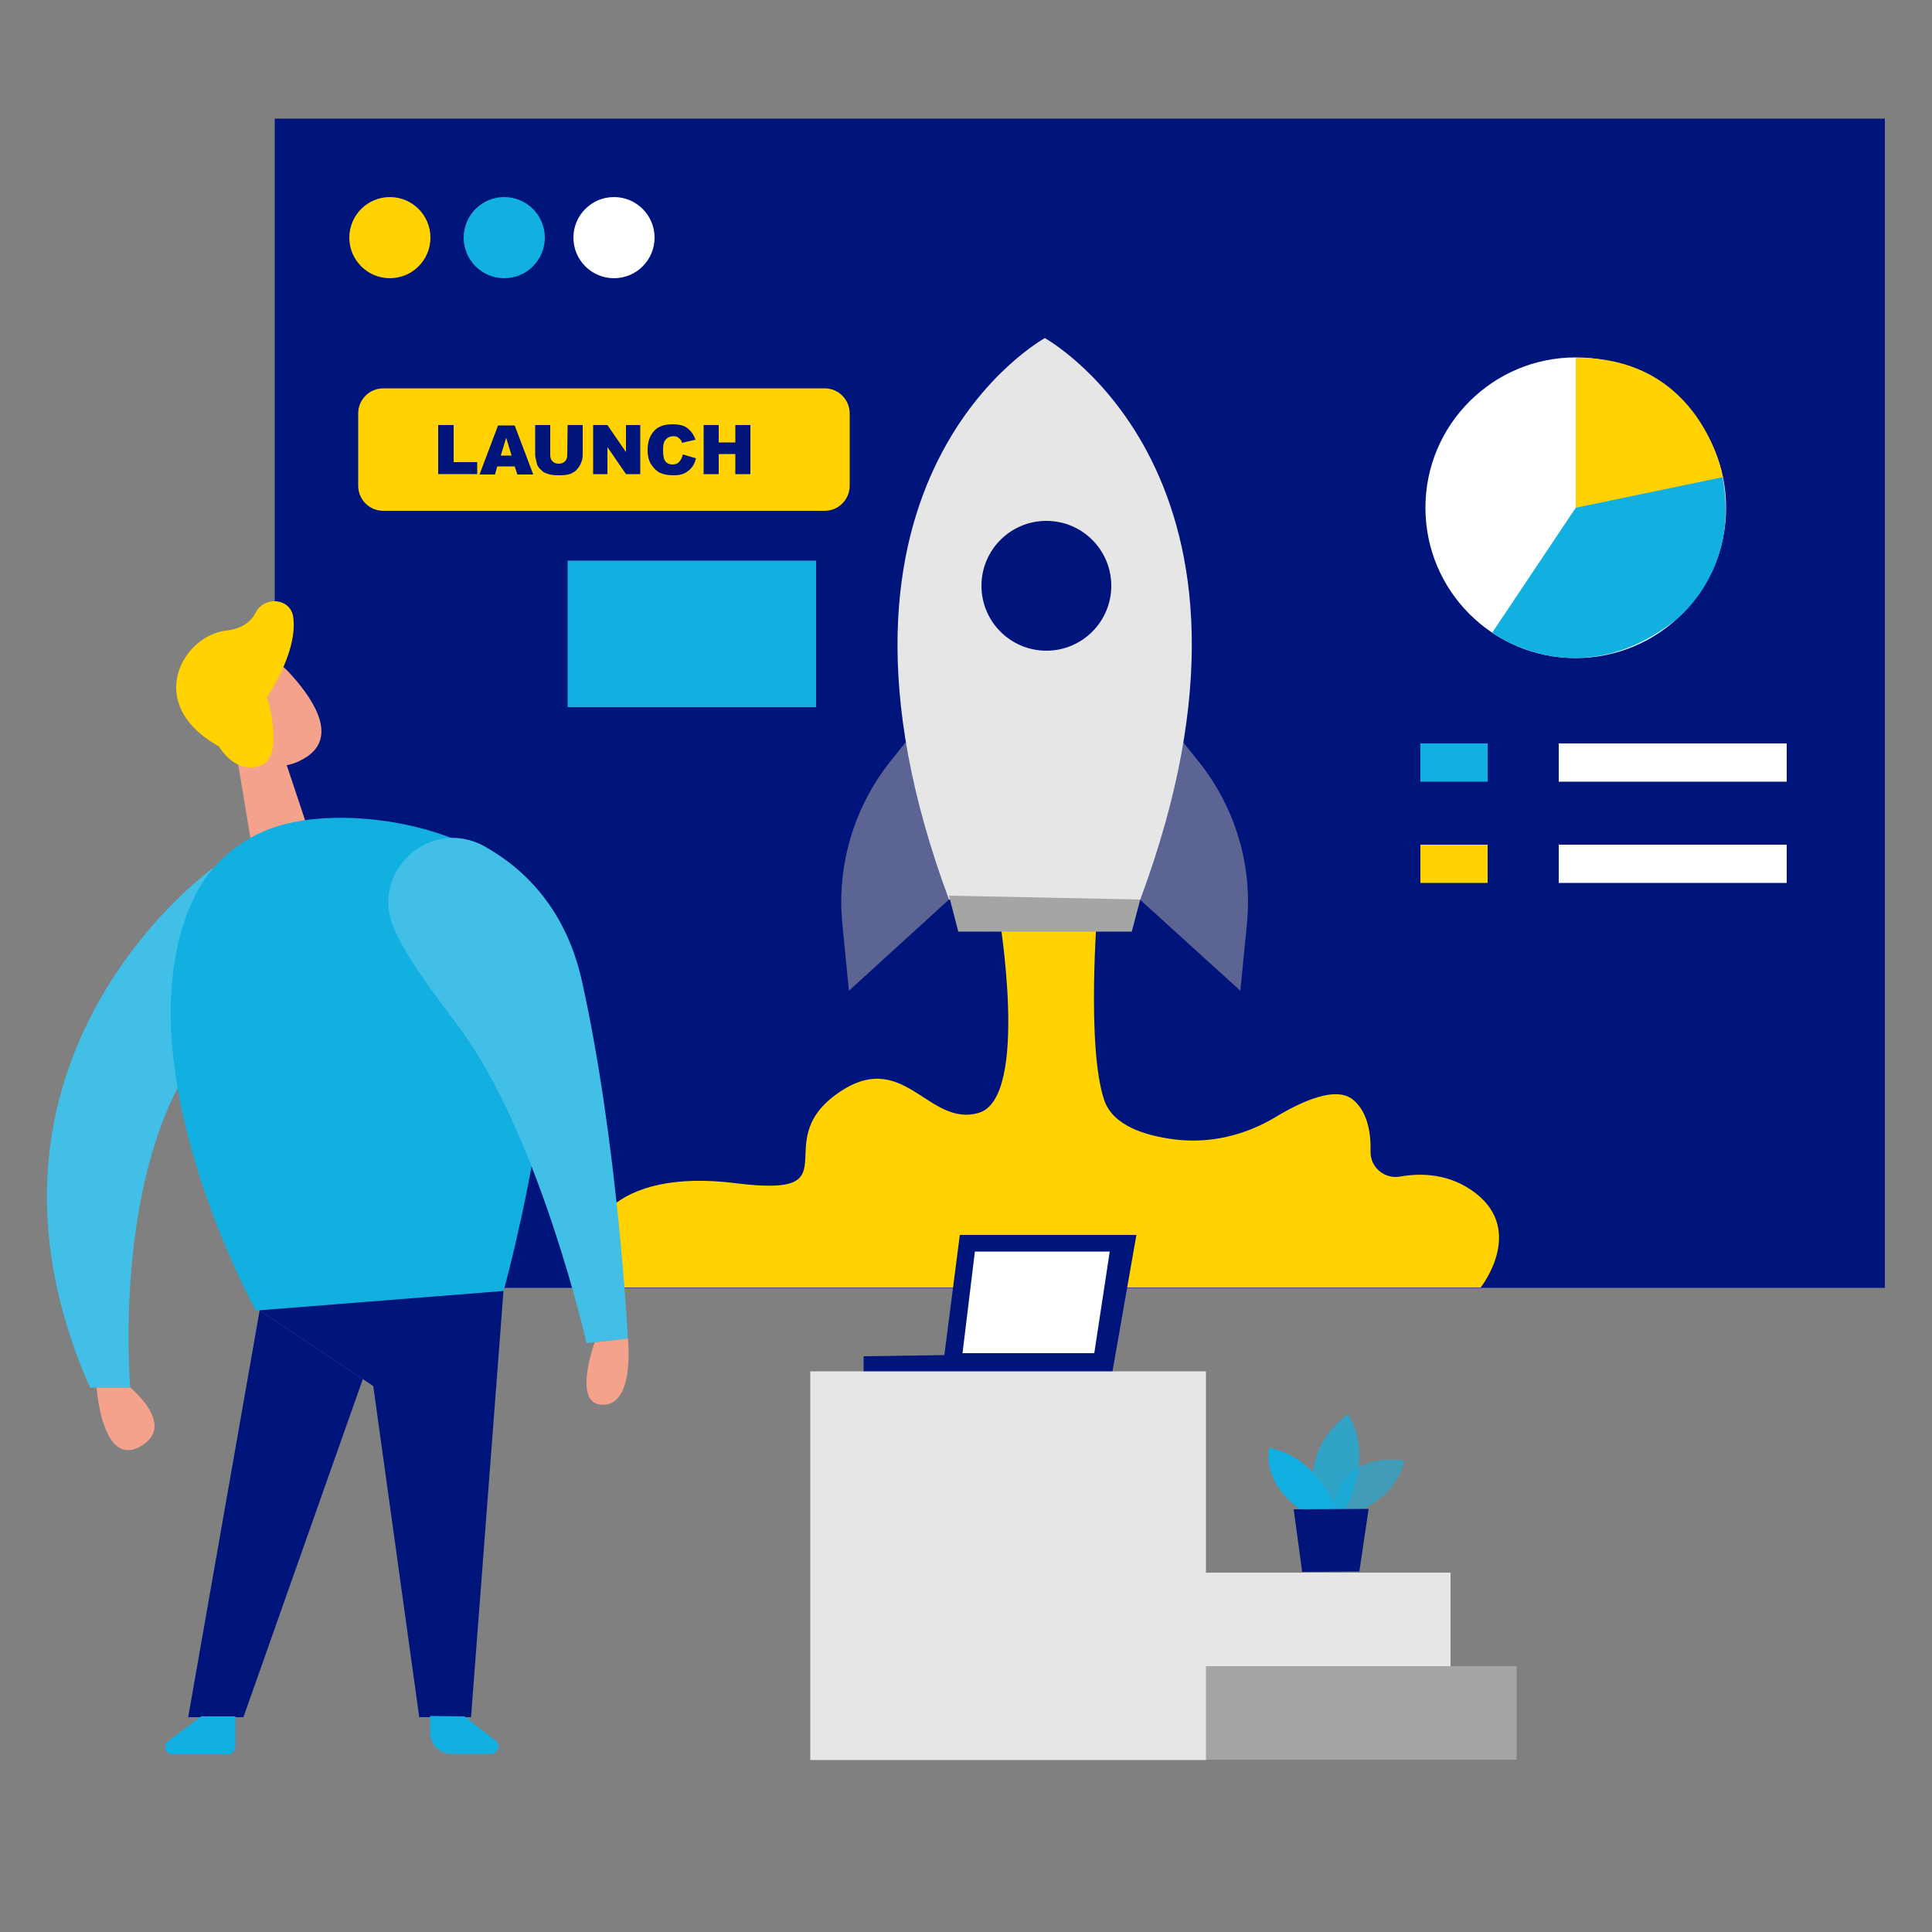 <?xml version="1.0" encoding="utf-8"?>
<!-- Generator: Adobe Illustrator 27.9.6, SVG Export Plug-In . SVG Version: 9.03 Build 54986)  -->
<svg version="1.1" id="_0529_campaign_launch" transform="scale(1)"
	 xmlns="http://www.w3.org/2000/svg" xmlns:xlink="http://www.w3.org/1999/xlink" x="0px" y="0px" viewBox="0 0 500 500"
	 style="enable-background:new 0 0 500 500;" xml:space="preserve">
<rect x="0" y="0" width="500" height="500" fill="#808080" stroke="none"/>
<style type="text/css">
	.st0{fill:#00157C;}
	.st1{opacity:0.55;}
	.st2{fill:#A5A5A5;}
	.st3{fill:#FFD200;}
	.st4{fill:#E6E6E6;}
	.st5{fill:#12AFE1;}
	.st6{fill:#FFFFFF;}
	.st7{opacity:3.000000e-02;}
	.st8{fill:none;}
	.st9{opacity:0.2;}
	.st10{fill:#F4A28C;}
	.st11{opacity:8.000000e-02;}
	.st12{opacity:0.58;}
	.st13{opacity:0.73;}
</style>
<rect x="71.1" y="30.7" class="st0" width="416.7" height="302.6"/>
<g class="st1">
	<path class="st2" d="M239.2,186.1l-8.9,11.1C221,209,216.5,224,218,239.1l1.7,17.3l25.9-23.6L239.2,186.1L239.2,186.1z"/>
</g>
<g class="st1">
	<path class="st2" d="M301.4,186.1l8.9,11.1c9.4,11.8,13.9,26.8,12.4,41.9l-1.7,17.3L295,232.8L301.4,186.1L301.4,186.1z"/>
</g>
<g>
	<path class="st3" d="M258.5,236.5c0,0,8.1,47.6-5.2,51.5c-13.3,3.9-19.5-17.5-37-4.7s4.9,26.8-26,22.9s-43,11.4-35.7,27h228.6
		c0,0,11.5-14.5-1.3-24.4c-6.6-5.1-14-5.3-19.6-4.3c-4,0.7-7.7-2.4-7.6-6.5c0.1-4.7-0.7-10-4.3-13.2c-4.4-4-13.5,0.2-20.3,4.3
		c-7.8,4.7-16.9,6.9-26,5.8c-7.9-1-16-3.6-18.3-10.1c-4.7-13.8-1.8-49.3-1.8-49.3L258.5,236.5L258.5,236.5z"/>
</g>
<path class="st4" d="M270.4,87.5c0,0-65.5,35.9-24.8,145.3h49.5C335.8,123.4,270.4,87.5,270.4,87.5L270.4,87.5z"/>
<polygon class="st2" points="295.1,232.8 292.9,241.1 248,241.1 245.6,231.8 "/>
<circle class="st0" cx="270.8" cy="151.6" r="16.8"/>
<circle class="st3" cx="100.9" cy="61.5" r="10.5"/>
<circle class="st5" cx="130.5" cy="61.5" r="10.5"/>
<circle class="st6" cx="158.9" cy="61.5" r="10.5"/>
<rect x="403.4" y="192.4" class="st6" width="59" height="9.9"/>
<rect x="403.4" y="218.6" class="st6" width="59" height="9.9"/>
<rect x="367.6" y="192.4" class="st5" width="17.4" height="9.9"/>
<rect x="367.6" y="218.6" class="st3" width="17.4" height="9.9"/>
<circle class="st6" cx="407.8" cy="131.4" r="38.9"/>
<path class="st3" d="M407.8,92.6v38.9l38.1-7.9C445.9,123.5,440.6,92.3,407.8,92.6z"/>
<path class="st5" d="M407.8,131.4l-21.6,32.3c0,0,21.8,16.6,47-2.9c0,0,17.3-12.5,12.6-37.3L407.8,131.4L407.8,131.4z"/>
<path class="st3" d="M99.2,100.5h114.2c3.6,0,6.5,2.9,6.5,6.5v18.7c0,3.6-2.9,6.5-6.5,6.5H99.2c-3.6,0-6.5-2.9-6.5-6.5V107
	C92.7,103.4,95.6,100.5,99.2,100.5z"/>
<path class="st0" d="M113.5,110h3.9v9.6h6.1v3.1h-10.1V110L113.5,110z"/>
<path class="st0" d="M133.2,120.7h-4.5l-0.6,2.1h-4l4.8-12.7h4.3l4.8,12.7h-4.1L133.2,120.7L133.2,120.7z M132.4,117.9l-1.4-4.6
	l-1.4,4.6H132.4z"/>
<path class="st0" d="M146.9,110h3.9v7.6c0,0.8-0.1,1.5-0.4,2.1c-0.2,0.7-0.6,1.2-1.1,1.8s-1,0.8-1.6,1.1c-0.8,0.3-1.7,0.4-2.8,0.4
	c-0.6,0-1.3,0-2-0.1s-1.3-0.3-1.8-0.5s-0.9-0.6-1.4-1.1s-0.7-1-0.8-1.5c-0.2-0.8-0.4-1.5-0.4-2.2V110h3.9v7.8c0,0.7,0.2,1.2,0.6,1.6
	s0.9,0.6,1.6,0.6s1.2-0.2,1.6-0.6s0.6-0.9,0.6-1.6L146.9,110L146.9,110z"/>
<path class="st0" d="M153.5,110h3.7l4.8,7v-7h3.7v12.7h-3.7l-4.8-7v7h-3.7L153.5,110L153.5,110z"/>
<path class="st0" d="M176.7,117.6l3.4,1c-0.2,1-0.6,1.8-1.1,2.4s-1.1,1.1-1.9,1.5s-1.7,0.5-2.8,0.5c-1.4,0-2.5-0.2-3.4-0.6
	s-1.6-1.1-2.3-2.1s-1-2.3-1-3.9c0-2.1,0.6-3.7,1.7-4.9s2.7-1.7,4.8-1.7c1.6,0,2.9,0.3,3.8,1s1.6,1.6,2.1,3l-3.5,0.8
	c-0.1-0.4-0.2-0.7-0.4-0.8c-0.2-0.3-0.5-0.5-0.8-0.7s-0.7-0.2-1.1-0.2c-0.9,0-1.6,0.4-2.1,1.1c-0.4,0.5-0.5,1.4-0.5,2.5
	c0,1.4,0.2,2.4,0.6,2.9s1,0.8,1.8,0.8s1.3-0.2,1.7-0.6S176.6,118.4,176.7,117.6L176.7,117.6z"/>
<path class="st0" d="M182.1,110h3.9v4.5h4.3V110h3.9v12.7h-3.9v-5.2H186v5.2h-3.9C182.1,122.8,182.1,110,182.1,110z"/>
<rect x="146.9" y="145.1" class="st5" width="64.3" height="37.9"/>
<g id="sd" class="st7">
	<ellipse class="st8" cx="227.5" cy="453.9" rx="215.4" ry="15.4"/>
</g>
<g id="person">
	<path class="st5" d="M55.2,224.6c0,0-69.5,49.4-31.9,134.5h10.4c0,0-5.4-61.7,21.5-90.9S55.2,224.6,55.2,224.6z"/>
	<g class="st9">
		<path class="st6" d="M55.2,224.6c0,0-69.5,49.4-31.9,134.5h10.4c0,0-5.4-61.7,21.5-90.9S55.2,224.6,55.2,224.6z"/>
	</g>
	<polygon class="st10" points="74.2,198 80.1,215.7 66.1,224.6 61,193.9 	"/>
	<path class="st10" d="M56.2,176.8c3-7.4,12.8-8.9,18.3-3.1c6,6.4,13.2,16.5,5,22.1c-12.5,8.4-23.9-7.3-23.9-7.3
		S53.9,182.3,56.2,176.8L56.2,176.8z"/>
	<path class="st10" d="M65.3,187.6c0,0-3.2-2.7-4.7,1.1c-1.5,3.8,4.2,5.6,5.9,3.7C68.2,190.6,65.3,187.6,65.3,187.6z"/>
	<path class="st5" d="M49.7,233.4c4.2-9.5,12.5-16.7,22.5-19.7c19.1-5.7,54.2,0.5,64.9,18.4c14.7,24.4-6.8,102.1-6.8,102.1l-64.1,5
		C66.2,339.1,30.9,275.5,49.7,233.4L49.7,233.4z"/>
	<polygon class="st0" points="130.3,334.1 121.9,444.4 108.5,444.4 96.6,358.7 67.2,339.1 	"/>
	<polygon class="st0" points="67.2,339.1 48.7,444.4 63,444.4 93.9,356.9 	"/>
	<g class="st11">
		<path class="st8" d="M77.7,212c0,0-30,96.6,56.6,103l-4,19.1l-64.1,5c0,0-22.6-35.5-21.6-85.3c0,0,0.5-24.6,17.9-35.5
			C62.4,218.3,69.1,213.4,77.7,212L77.7,212z"/>
	</g>
	<path class="st5" d="M52.1,444.2l-8.6,6.4c-1.5,1.1-0.7,3.4,1.1,3.4H59c1,0,1.9-0.9,1.9-1.9v-7.9L52.1,444.2L52.1,444.2z"/>
	<path class="st5" d="M120.2,444.2l8.1,6.3c1.4,1.1,0.6,3.4-1.2,3.4h-10.3c-3,0-5.5-2.5-5.5-5.5v-4.3L120.2,444.2L120.2,444.2z"/>
	<path class="st10" d="M25,359.1c0,0,1.4,20.7,11.2,15.3s-2.5-15.3-2.5-15.3H25z"/>
	<path class="st3" d="M56.7,193.2c0,0,4,7.2,10.6,5c6.6-2.2,1.8-17.8,1.8-17.8s8-11.5,6.8-20.6c-0.6-5-7.4-5.7-9.7-1.3
		c-1.2,2.3-3.4,4.2-7.7,4.7C47.3,164.5,37,182.2,56.7,193.2L56.7,193.2z"/>
	<path class="st5" d="M102.1,240.6c-6.8-14.8,9.2-29.5,23.4-21.5c10.5,5.9,21,16.4,25.1,34.8c9.3,41.8,11.9,92.5,11.9,92.5
		l-10.7,1.2c0,0-11.8-52.1-32-80.4C114.9,260.4,106.2,249.8,102.1,240.6L102.1,240.6z"/>
	<g class="st9">
		<path class="st6" d="M102.1,240.6c-6.8-14.8,9.2-29.5,23.4-21.5c10.5,5.9,21,16.4,25.1,34.8c9.3,41.8,11.9,92.5,11.9,92.5
			l-10.7,1.2c0,0-11.8-52.1-32-80.4C114.9,260.4,106.2,249.8,102.1,240.6L102.1,240.6z"/>
	</g>
	<path class="st10" d="M153.9,347.4c0,0-5.6,15.3,1.4,16.1c9.2,1.1,7.2-17.1,7.2-17.1L153.9,347.4z"/>
</g>
<rect x="293.8" y="431.2" class="st2" width="98.7" height="24.2"/>
<rect x="286.5" y="407" class="st4" width="88.9" height="24.2"/>
<g class="st12">
	<path class="st5" d="M349.3,392c0,0,11.7-3.2,14.2-14c0,0-18.1-3.6-18.6,15L349.3,392z"/>
</g>
<g class="st13">
	<path class="st5" d="M347.9,390.9c0,0,8.1-12.9,1-24.9c0,0-13.7,8.7-7.6,24.9L347.9,390.9z"/>
</g>
<path class="st5" d="M345.8,390.9c0,0-4.3-13.6-17.3-16.2c0,0-2.4,8.8,8.4,16.2L345.8,390.9L345.8,390.9z"/>
<polygon class="st0" points="354.2,390.5 351.8,406.7 337,406.8 334.8,390.6 "/>
<polygon class="st0" points="287.7,356.1 294.1,319.6 248.4,319.6 244.4,350.7 223.5,351 223.5,356.1 "/>
<polygon class="st6" points="252.3,323.9 249.1,350.2 283.2,350.2 287.2,323.9 "/>
<rect x="209.7" y="354.9" class="st4" width="102.4" height="100.6"/>
<g class="st11">
	<path class="st8" d="M243.4,354.9c0,0-27.6,79.6,26.5,100.5h-60.5V354.9H243.4z"/>
</g>
</svg>
